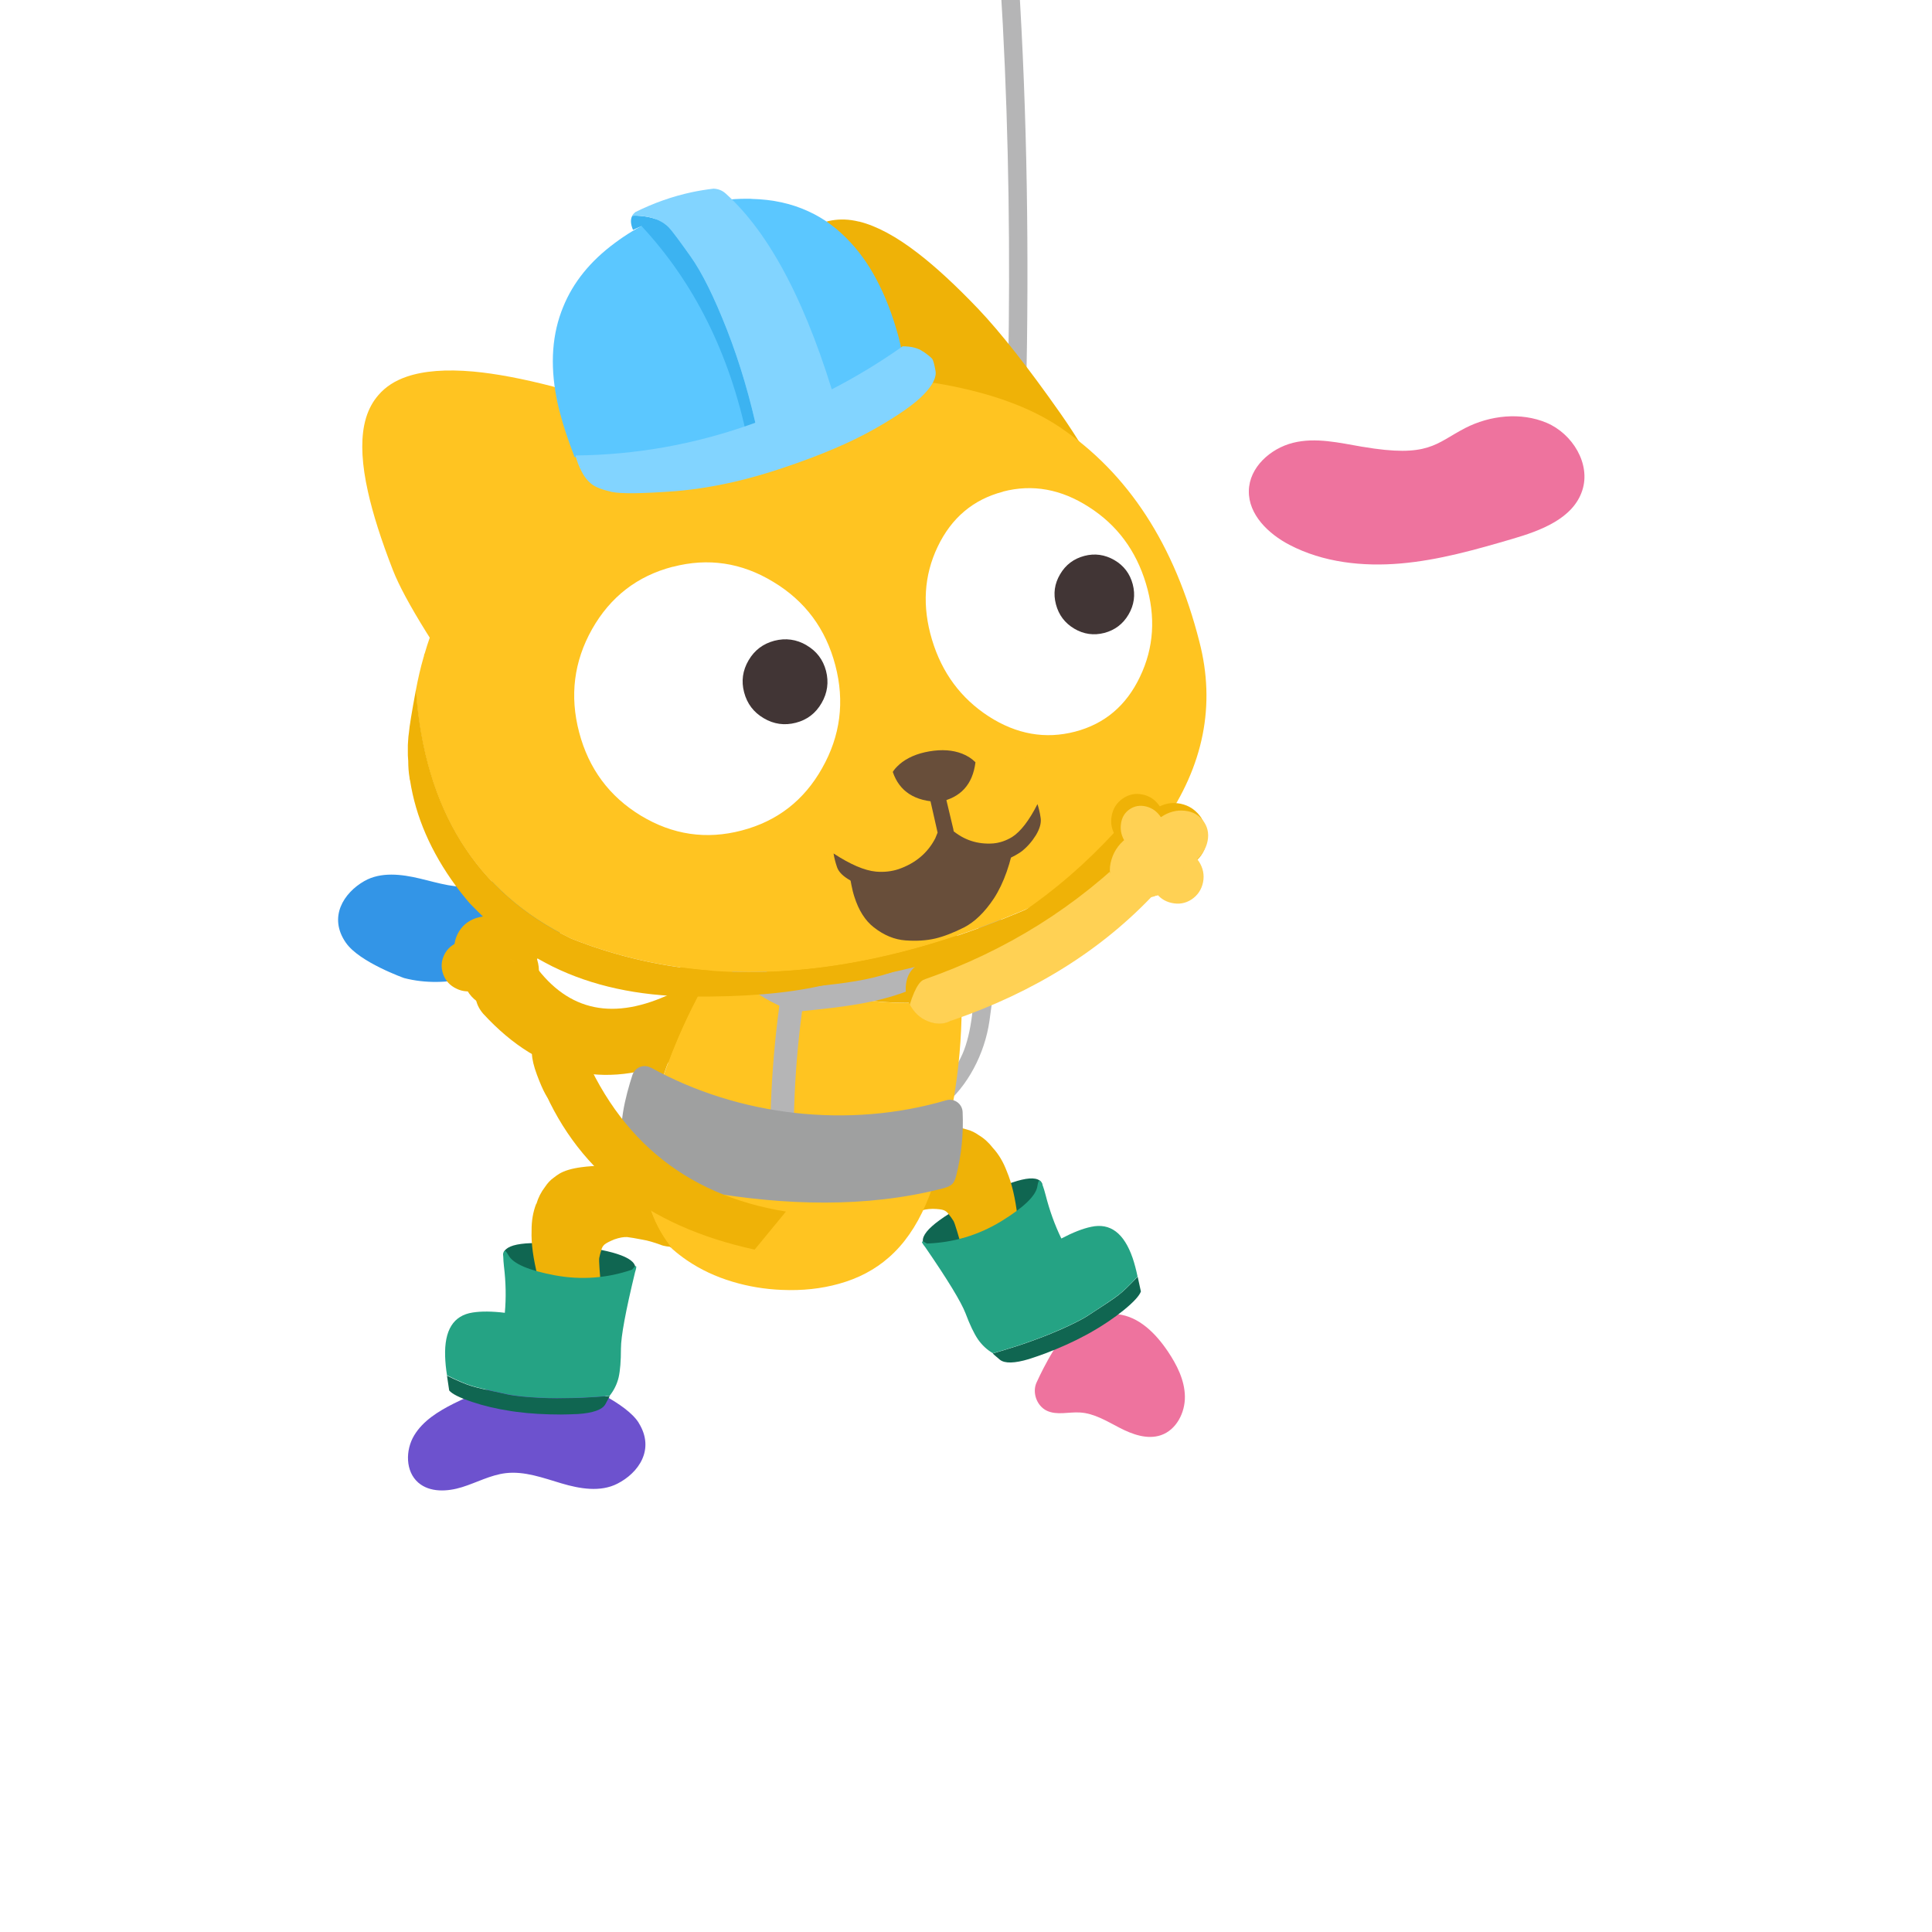 <svg fill="none" height="200" viewBox="0 0 200 200" width="200" xmlns="http://www.w3.org/2000/svg" xmlns:xlink="http://www.w3.org/1999/xlink"><rect x="0" y="0" width="200" height="200" fill="#808080" stroke="none"/><clipPath id="a"><path d="m0 0h200v200h-200z"/></clipPath><clipPath id="b"><path d="m35-25h129.01v179.3h-129.01z"/></clipPath><g clip-path="url(#a)"><path d="m0 0h200v200h-200z" fill="#fff"/><g clip-path="url(#b)"><path d="m35.81 97.6c-1.86-2.67-.22-5.18 1.9-6.39 1.71-.98 3.85-.72 5.77-.26s3.88 1.1 5.83.77c1.57-.26 2.96-1.13 4.45-1.67s3.3-.73 4.55.24c1.4 1.1 1.5 3.29.67 4.86s-2.38 2.62-3.92 3.5c-4.01 2.27-8.76 3.75-13.22 2.6 0 0-4.63-1.64-6.02-3.64z" fill="#3395e7"/><path d="m66.12 147.3c1.72 2.76-.04 5.19-2.21 6.29-1.76.9-3.89.53-5.78-.03s-3.82-1.29-5.78-1.06c-1.58.19-3.01.98-4.52 1.45s-3.33.57-4.53-.47c-1.34-1.16-1.34-3.36-.43-4.88s2.5-2.5 4.09-3.3c4.12-2.06 8.94-3.31 13.33-1.94 0 0 4.55 1.87 5.83 3.93z" fill="#6d52ce"/><path d="m110.82 137.67c1.44-.99 3.14-1.8 4.88-1.62 2.21.23 3.95 2 5.19 3.84.94 1.4 1.74 2.97 1.77 4.66s-.89 3.48-2.48 4.02c-1.41.48-2.95-.08-4.27-.76s-2.64-1.51-4.12-1.59c-1.15-.07-2.37.31-3.42-.18-1.06-.5-1.56-1.93-1.04-2.98 0 0 1.94-4.33 3.49-5.4z" fill="#ee739e"/><path d="m141.03 46.25c-2.39-.41-4.83-1-7.18-.41s-4.53 2.55-4.57 4.97c-.05 2.46 2.02 4.45 4.2 5.59 3.5 1.83 7.59 2.27 11.52 1.93s7.76-1.43 11.55-2.54c2.94-.86 6.28-2.1 7.24-5 .92-2.76-1.01-5.89-3.68-7.02s-5.87-.78-8.45.55c-3.07 1.59-3.74 3.1-10.61 1.93z" fill="#ee739e"/><path d="m101.54-24.08c2.84 23.62 3.36 47.42 2.61 71.19-.37 11.73-1.03 23.46-1.83 35.17-.4 5.86-.84 11.71-1.29 17.56-.22 2.78-.21 5.78-1.08 8.44-1.45 4.46-6.37 7.81-10.89 5.12-1.07-.64-2.04 1.03-.97 1.66 7.24 4.31 13.37-2.59 14.34-9.39 2.02-14.09 2.26-28.73 2.99-42.94 1.47-28.95 1.5-58-1.96-86.83-.15-1.21-2.07-1.23-1.92 0z" fill="#b5b5b6"/><path d="m103.43 130.84c.14.58.3.54.48-.1z" fill="#000"/><path d="m65.75 131.46-1.63 3.93-10.81-1.39-1.22-4.11c.09-1.17 2.45-1.49 7.08-.96 4.67.53 6.86 1.37 6.58 2.53z" fill="#106651"/><path d="m55.53 124.62c.19-.65.49-1.23.89-1.75.26-.39.55-.71.88-.94.2-.16.4-.3.59-.42.53-.32 1.3-.55 2.28-.68 1.48-.2 2.82-.18 4.01.06.91.15 2.78.41 5.63.77l.26 7.46c-.85-.04-1.41-.13-1.68-.26-.75-.27-1.37-.45-1.88-.53-.71-.14-1.24-.23-1.59-.27-.36-.02-.8.06-1.32.24-.51.21-.86.39-1.03.54s-.28.35-.33.6c-.08.23-.15.5-.21.8-.04.28.05 1.54.26 3.77l-1.86-.33c-.44-.03-.93-.07-1.47-.11-.28-.02-.73-.07-1.35-.15-.24-.04-.53-.1-.86-.17-.37-.05-.62-.13-.73-.23-.17-.1-.29-.38-.35-.85-.47-1.87-.69-3.45-.64-4.76-.01-1.03.15-1.96.48-2.8z" fill="#efb207"/><path d="m46.5 143.94-.23-1.53c1.1.54 1.96.9 2.56 1.08.59.18 1.82.46 3.69.86.23.05.49.09.76.13.94.13 2.12.21 3.55.26.53.01 1.08.02 1.64 0 .57 0 1.15-.02 1.73-.04.93-.04 1.89-.11 2.89-.19.08-.07-.07.22-.43.87-.33.56-1.27.89-2.83 1-.25 0-.51.02-.79.03-.32 0-.64.02-.96.02-1.67 0-3.22-.09-4.66-.28-.17-.02-.33-.05-.49-.07-1.51-.23-2.86-.55-4.05-.95-1.31-.44-2.1-.84-2.38-1.19z" fill="#106651"/><path d="m46.28 142.4c-.12-.72-.18-1.38-.2-1.98-.09-2.73.86-4.25 2.86-4.55.89-.14 2-.13 3.32.03.14-1.55.11-3.15-.09-4.8-.18-1.65-.02-2.03.47-1.15.48.87 2.08 1.56 4.8 2.07 2.71.5 5.38.31 8-.59.44-.56.54-.47.3.27-.97 4.01-1.46 6.64-1.46 7.9 0 1.28-.08 2.28-.24 2.99-.17.71-.49 1.34-.93 1.9-1 .09-1.96.15-2.89.19-.59.02-1.17.04-1.73.04s-1.11 0-1.64 0c-1.43-.04-2.61-.13-3.55-.26-.27-.04-.52-.08-.76-.13-1.86-.39-3.09-.68-3.69-.86s-1.46-.54-2.56-1.09z" fill="#25a384"/><path d="m95.67 128.86 2.92 3.09 9.61-5.15-.32-4.28c-.5-1.07-2.82-.52-6.96 1.62-4.17 2.16-5.92 3.73-5.25 4.71z" fill="#106651"/><path d="m102.78 118.83c-.41-.53-.89-.98-1.46-1.32-.38-.27-.77-.46-1.15-.56-.25-.08-.48-.14-.7-.19-.61-.11-1.41-.05-2.38.18-1.46.34-2.7.83-3.72 1.48-.79.46-2.46 1.37-4.98 2.72l2.41 7.06c.78-.34 1.27-.62 1.48-.84.6-.52 1.12-.91 1.56-1.16.61-.38 1.07-.66 1.39-.82.33-.15.77-.23 1.32-.24.56.01.94.06 1.15.14s.39.23.53.45c.16.19.32.41.48.67.14.25.5 1.45 1.1 3.61l1.62-.97c.4-.19.85-.39 1.33-.62.26-.12.66-.33 1.2-.62.21-.12.46-.28.75-.46.33-.18.53-.34.6-.47.12-.16.13-.46.02-.92-.22-1.91-.59-3.47-1.1-4.68-.36-.96-.84-1.78-1.45-2.44z" fill="#efb207"/><path d="m118.1 133.67-.33-1.51c-.84.89-1.5 1.54-2 1.92-.49.38-1.54 1.08-3.14 2.11-.2.13-.42.26-.66.39-.83.45-1.91.96-3.23 1.5-.49.2-1 .4-1.53.59-.53.2-1.08.39-1.64.58-.88.29-1.81.57-2.77.85-.1-.03.14.19.71.66.5.4 1.51.38 3.01-.07.24-.08.49-.16.75-.25.3-.11.6-.21.9-.32 1.56-.59 2.98-1.23 4.25-1.92.15-.08.3-.16.44-.24 1.33-.75 2.47-1.53 3.45-2.32 1.07-.87 1.66-1.53 1.8-1.96z" fill="#106651"/><path d="m117.76 132.15c-.15-.72-.32-1.36-.51-1.92-.89-2.58-2.32-3.66-4.29-3.23-.88.18-1.91.59-3.09 1.21-.68-1.4-1.22-2.9-1.63-4.51-.42-1.6-.7-1.91-.85-.91-.14.98-1.39 2.19-3.75 3.64-2.35 1.43-4.91 2.2-7.69 2.3-.61-.37-.67-.25-.18.36 2.34 3.4 3.73 5.69 4.18 6.86.45 1.2.88 2.1 1.29 2.7.42.6.93 1.08 1.55 1.44.97-.28 1.89-.56 2.77-.85.56-.19 1.1-.38 1.64-.58.53-.19 1.04-.39 1.53-.59 1.32-.55 2.4-1.05 3.23-1.5.24-.13.46-.26.66-.39 1.6-1.03 2.65-1.74 3.14-2.11.5-.38 1.17-1.02 2-1.93z" fill="#25a384"/><g fill="#efb207"><path d="m74.92 107.01c-1.3.86-2.58 1.59-3.85 2.19-7.94 3.8-14.96 2.37-21.06-4.27-1.76-2.06-.59-4.76 3.52-8.12 3.03 6.25 7.29 8.65 12.78 7.22 1.36-.35 2.78-.93 4.27-1.73 1.11-.6 2.25-1.33 3.41-2.16l2.25 5.94c-.43.33-.87.64-1.32.93z"/><path d="m48.86 101.04c.8.39 1.63.45 2.48.17.84-.28 1.47-.81 1.89-1.61.42-.8.5-1.61.24-2.46-.27-.86-.81-1.5-1.63-1.92-.82-.41-1.66-.47-2.53-.19-.88.29-1.53.84-1.94 1.66-.4.82-.45 1.65-.16 2.5.29.83.84 1.45 1.65 1.84z"/><path d="m50.04 104.05c.97.48 1.97.55 3 .21 1.02-.33 1.78-.98 2.28-1.95.51-.96.6-1.95.29-2.96-.32-1.04-.98-1.81-1.96-2.32-.99-.49-2.01-.57-3.06-.23-1.07.35-1.85 1.02-2.35 2.01-.48.99-.54 2-.19 3.03.35 1.01 1.01 1.74 1.99 2.22z"/><path d="m46 98.82c-.33.66-.37 1.34-.12 2.03.24.68.7 1.18 1.38 1.5.66.32 1.35.36 2.05.13s1.22-.67 1.55-1.31c.34-.65.4-1.32.17-2.01-.24-.7-.69-1.21-1.36-1.54-.68-.32-1.38-.37-2.1-.13s-1.25.69-1.58 1.34z"/><path d="m52.08 100.34c.66.32 1.35.36 2.05.13s1.22-.67 1.55-1.31c.34-.65.4-1.32.17-2.01-.24-.7-.69-1.21-1.36-1.54-.68-.32-1.38-.37-2.1-.13s-1.25.69-1.58 1.34c-.33.66-.37 1.34-.12 2.03.24.68.7 1.181 1.38 1.5z"/></g><path d="m99.57 103.16c-.81.22-1.77.39-2.86.51-2.57.27-5.37.17-8.39-.3-4.16-.65-8.73-2.1-13.71-4.36-1.75 2.8-3.23 5.64-4.46 8.53-1.68 3.93-2.79 7.72-3.33 11.37-.35 2.33-.13 4.54.63 6.61.5 1.36 1.22 2.62 2.17 3.79.46.41.96.79 1.48 1.15 1.41.96 2.98 1.7 4.72 2.22 1.63.49 3.34.78 5.14.85 2.09.09 4.05-.12 5.88-.63 2.02-.56 3.74-1.47 5.17-2.73 1.55-1.35 2.83-3.18 3.83-5.49.76-1.73 1.44-3.94 2.04-6.62.1-.45.2-.89.29-1.33.3-1.44.54-2.82.74-4.14.47-3.14.68-6.29.64-9.45z" fill="#ffc421"/><path d="m95.7 92.64c-.81-.36-1.93-.68-3.35-.96-2.83-.56-5.21-.87-7.11-.91-2.61-.07-4.93.29-6.95 1.07-1.13.44-2.17 1.01-3.13 1.7-.56.39-1.09.83-1.57 1.31-.71.73-1.37 1.64-1.96 2.73-.17.28-.33.58-.48.9-.44.89-1 2.28-1.68 4.16l-2.06 5.72c-.46 1.26-.84 2.41-1.16 3.42-.4 1.29-.7 2.38-.89 3.28-.52 2.53-.58 4.81-.17 6.82.22 1.02.56 2.01 1.02 2.95.31.66.68 1.29 1.12 1.9.32.47.66.9 1.03 1.32.39.44.81.86 1.25 1.25-.95-1.17-1.67-2.43-2.17-3.79-.77-2.07-.98-4.27-.63-6.61.54-3.65 1.65-7.44 3.33-11.37 1.23-2.89 2.72-5.73 4.46-8.53 4.98 2.26 9.54 3.71 13.71 4.36 3.02.47 5.82.57 8.39.3 1.09-.12 2.05-.29 2.86-.51-.03-1.51-.11-3.02-.25-4.53-.07-.82-.17-1.49-.28-2-.17-.73-.42-1.35-.74-1.86-.56-.9-1.43-1.6-2.6-2.12z" fill="#efb207"/><path d="m73.7 97.56c1.78 3.41 4.44 5.57 7.98 6.98l-.85-1.49c-.97 6.62-1.28 13.29-1.01 19.98.06 1.56 2.49 1.56 2.43 0-.26-6.46-.02-12.93.92-19.33.1-.71-.17-1.22-.85-1.49-2.96-1.18-5.06-3.05-6.53-5.87-.72-1.38-2.81-.16-2.09 1.22z" fill="#b5b5b6"/><path d="m96.95 98.14c-3.96 3.22-8.91 3.58-13.85 4.1-1.54.16-1.55 2.59 0 2.43 5.69-.6 11.03-1.12 15.57-4.81 1.21-.98-.51-2.69-1.71-1.71z" fill="#b5b5b6"/><path d="m67.37 110.51c9.15 5.07 20.54 6.34 30.58 3.39.82-.24 1.66.35 1.7 1.21.1 2.2-.11 4.4-.65 6.54-.08.32-.17.64-.4.89-.27.28-.67.4-1.06.5-7.92 2.03-16.36 1.73-24.47.34-3.3-.57-7.02-1.64-8.4-4.55-.86-1.8.12-5.47.8-7.55.26-.79 1.17-1.16 1.9-.75z" fill="#9fa0a0"/><path d="m88.96 22.95c-.28-.07-.55-.12-.81-.16-.94-.13-1.83-.07-2.67.17-1.07.3-2.06.92-2.96 1.85-1.29 1.34-2.41 3.33-3.38 6-.8 2.19-1.49 4.73-2.07 7.6-.72 3.59-1.31 7.96-1.78 13.13-.25 2.82-.47 6-.66 9.54l44.19 3.48 3.06.5c-4.7-10.05-8.74-17.48-12.11-22.27-3.37-4.8-6.21-8.4-8.51-10.82-2.3-2.41-4.39-4.34-6.25-5.77-2.24-1.73-4.26-2.81-6.06-3.26z" fill="#efb207"/><path d="m53.32 99.58c-.06-.04-.12-.07-.18-.11-.13-.08-.26-.17-.4-.24.19.12.38.24.58.36m3.92-49.87c-.94.68-1.82 1.38-2.65 2.09-4.19 3.56-7.26 7.56-9.22 12-.11.22-.21.45-.3.68-.42 1.02-.79 2.06-1.1 3.14-.06.1-.08.21-.09.32-.03.07-.05.13-.06.19-.28.96-.54 2.08-.78 3.36.9 12.32 6.26 20.87 16.06 25.65 16.8 6.68 36.41 3.74 58.83-8.82.91-.96 1.74-1.97 2.47-3.02 4.2-6.03 5.46-12.32 3.76-18.88-2.55-10.03-7.36-17.42-14.42-22.19-3-2.03-6.99-3.5-11.97-4.42-6.01-1.12-12.92-.64-20.73 1.42-7.44 1.44-14.04 4.27-19.8 8.48z" fill="#ffc421"/><path d="m43.04 71.49c-.42 2.27-.66 3.73-.71 4.37-.04.26-.07.52-.08.8-.03.32-.04.64-.03.96-.01.39 0 .78.04 1.16 0 .59.04 1.18.14 1.76 0 .05 0 .1.02.15 0 .03.01.06.03.1.58 3.76 2.16 7.41 4.76 10.95.33.44.66.87 1.01 1.29.12.15.25.3.38.45.06.07.46.48 1.21 1.22.74.74 2.11 1.9 4.13 3.46.13.08.26.16.39.25.06.04.12.08.18.12l1.28.77c.44.25.88.48 1.33.71 0 0 .02 0 .05.03.01 0 .03.01.05.02 4.06 2 8.81 3.04 14.26 3.1 5.43.06 9.93-.31 13.5-1.11.13-.03.25-.06.37-.08.07-.01.14-.03.21-.04 4.36-.69 8.36-1.55 12-2.59.68-.19 1.36-.4 2.03-.61 1.53-.49 3-1.01 4.4-1.55.46-.2.93-.4 1.41-.59.2-.08.41-.17.63-.26.11-.05.21-.1.32-.15.4-.18.8-.37 1.19-.55 4.25-2.05 7.72-4.48 10.42-7.29-22.42 12.56-42.03 15.5-58.83 8.82-9.81-4.78-15.16-13.33-16.06-25.65z" fill="#efb207"/><path d="m57.31 40.03c-3.23-.84-6.01-1.36-8.33-1.57-2.82-.25-5.11-.07-6.87.53-1.23.42-2.2 1.05-2.93 1.9-.57.65-1 1.43-1.28 2.34-.08.25-.14.52-.2.8-.36 1.82-.23 4.11.39 6.87.51 2.3 1.37 5 2.58 8.11s4.63 8.61 10.27 16.5c5.63 7.9 10.9 10.9 15.81 9.01l27.04-17.24c-6.31-8.74-13.15-15.25-20.54-19.54-7.38-4.29-12.69-6.86-15.93-7.7z" fill="#ffc421"/><path d="m69.64 58.67c-3.68.96-6.46 3.12-8.35 6.46-1.88 3.34-2.33 6.9-1.34 10.67s3.12 6.65 6.4 8.64c3.28 1.98 6.76 2.5 10.44 1.53 3.66-.96 6.43-3.1 8.31-6.44 1.9-3.35 2.36-6.91 1.37-10.67-.99-3.77-3.13-6.65-6.43-8.63-3.27-1.99-6.74-2.51-10.4-1.55z" fill="#fff"/><path d="m103.83 50.9c-3.07.8-5.33 2.7-6.76 5.69s-1.62 6.2-.59 9.63 2.99 6.07 5.87 7.94c2.89 1.86 5.87 2.38 8.94 1.58 3.06-.8 5.3-2.69 6.72-5.68 1.44-3 1.65-6.21.62-9.64s-3-6.08-5.9-7.93c-2.88-1.86-5.85-2.4-8.91-1.6z" fill="#fff"/><path d="m83.49 66.79c-1.05-.61-2.16-.76-3.33-.46-1.17.31-2.06.98-2.67 2.03-.61 1.04-.77 2.15-.46 3.31.31 1.18.99 2.07 2.03 2.68 1.05.62 2.15.77 3.32.47s2.06-.98 2.67-2.04c.61-1.05.76-2.16.46-3.33-.31-1.17-.98-2.05-2.03-2.66z" fill="#413535"/><path d="m115.36 57.98c-.99-.57-2.03-.72-3.12-.43s-1.93.92-2.5 1.9c-.58.98-.72 2.01-.43 3.11s.92 1.94 1.9 2.52 2.02.72 3.11.44c1.09-.29 1.93-.92 2.51-1.91.57-.98.72-2.02.43-3.13-.29-1.09-.92-1.93-1.9-2.5z" fill="#413535"/><path d="m105.26 83.17c-.16-1.67-.68-3.16-1.56-4.47-1-1.47-2.24-2.39-3.73-2.75-1.03-.27-2.15-.25-3.34.05-.54.12-1.05.3-1.55.53-2.31 1.01-4.17 2.89-5.58 5.64-1.32 2.59-1.86 5.19-1.61 7.82.02.31.06.62.12.94.08.47.17.91.27 1.33.05.19.1.38.16.56.45 1.42 1.12 2.48 2.02 3.18 1.05.82 2.14 1.27 3.28 1.35 1.11.08 2.13.02 3.06-.19.92-.22 1.92-.61 3.01-1.16 1.1-.57 2.13-1.57 3.08-3 1.02-1.57 1.76-3.66 2.21-6.28.05-.35.1-.7.14-1.04.09-.88.1-1.72.02-2.51z" fill="#684e3a"/><path d="m106.42 78.55c-1.49-.54-2.72-2.41-5.27-3.65-2.55-1.23-5.09-.05-5.37-.51-.3-.44-.91-.49-1.83-.16-.9.33-1.84.78-2.8 1.35-1.9 1.16-3.48 3.24-4.74 6.21-.91 2.15-1.3 3.97-1.18 5.46.04.45.13.88.28 1.29.05.08.08.16.11.24.2.44.46.83.77 1.17.03.06.07.11.12.15.9.88 2.25 1.39 4.04 1.53 2.56.2 5.08-1.2 7.57-4.22 4.45.45 7.49-.28 9.13-2.21.89-1.03 1.37-2.01 1.45-2.92.02-.06.03-.13.03-.19 0-.02 0-.05 0-.08 0-.4-.06-.79-.2-1.16-.03-.07-.09-.14-.18-.21-.33-.28-.75-1.66-1.93-2.07z" fill="#ffc421"/><path d="m98.1 85.45-.18 2.32c.22.15.44.3.66.43 1.64.97 3.21 1.31 4.71 1.02.82-.16 1.63-.51 2.42-1.05.6-.46 1.1-1.03 1.52-1.7.41-.68.57-1.27.5-1.78-.04-.31-.1-.6-.17-.88-.05-.2-.1-.39-.16-.57-.87 1.71-1.75 2.85-2.63 3.41-.63.38-1.28.6-1.94.66-1.63.12-3.07-.35-4.32-1.43-.14-.13-.28-.27-.43-.43z" fill="#684e3a"/><path d="m95.79 79.99c-.07.13-.06.37.03.72l1.24 5.48c-.08.21-.16.41-.24.59-.78 1.51-2.04 2.58-3.79 3.19-.72.24-1.5.33-2.34.26-1.19-.11-2.66-.74-4.4-1.88.07.47.2.96.37 1.45.18.49.64.94 1.4 1.36s1.56.7 2.42.84c1.09.13 2.1.09 3.03-.13 1.93-.47 3.56-1.7 4.9-3.69.31-1.05.4-1.85.27-2.38l-1.19-4.99c-.21-.65-.35-1.03-.42-1.12-.71-.99-1.12-.89-1.25.3z" fill="#684e3a"/><path d="m93.11 79.13c-.3.26-.53.51-.69.78.69 2.03 2.3 3.06 4.83 3.1 2.2-.44 3.44-1.8 3.73-4.1-.38-.38-.84-.68-1.38-.89-.97-.38-2.1-.46-3.39-.24s-2.32.67-3.11 1.35z" fill="#684e3a"/><path d="m77.81 20.58c-1.53-.04-3.11.1-4.74.43-.08.02-.16.04-.24.06-.4.09-.79.18-1.18.28-3.03.8-5.69 2.07-8.01 3.81-2.53 1.87-4.31 4.07-5.34 6.61-1.14 2.76-1.37 5.9-.69 9.41.06.31.12.62.2.94.05.23.11.46.18.69.31 1.23.81 2.73 1.49 4.51 8.1.27 16.38-1.43 24.83-5.1 3.09-1.35 6.18-2.94 9.28-4.79-.3-1.46-.53-2.46-.7-3.01-.53-1.85-1.15-3.48-1.85-4.88-.83-1.7-1.83-3.19-3-4.45-1.31-1.42-2.76-2.49-4.35-3.21-1.74-.81-3.7-1.24-5.89-1.29z" fill="#5bc7ff"/><path d="m65.52 23.8.89-.4c5.43 5.84 9.07 13.13 10.93 21.89.4 0 .8-.02 1.19-.04-.83-3.95-1.92-7.66-3.27-11.12-1.33-3.39-2.59-5.92-3.77-7.59s-1.93-2.66-2.23-2.98-.67-.57-1.11-.77c-.43-.19-.92-.33-1.48-.4s-.97-.08-1.22-.05c-.2.37-.18.85.08 1.46z" fill="#3cb3f1"/><path d="m75.13 20.04c-.35-.32-.77-.49-1.27-.51-.76.09-1.51.21-2.26.37-2 .43-3.95 1.12-5.84 2.06-.14.12-.25.24-.32.38.26-.04.66-.02 1.22.05s1.05.21 1.48.4c.44.2.81.46 1.11.77.3.32 1.05 1.31 2.23 2.98 1.19 1.67 2.44 4.2 3.77 7.59 1.35 3.46 2.44 7.17 3.27 11.12 3.34-.25 6.07-1.22 8.19-2.92-3.08-10.67-6.94-18.11-11.59-22.3z" fill="#82d4ff"/><path d="m95.56 36.4c-.51-.37-1.22-.55-2.12-.55-4.71 3.33-9.95 6.03-15.72 8.08-5.9 2.09-11.95 3.16-18.14 3.22.13.56.34 1.11.63 1.66.28.56.63.99 1.03 1.3.41.32 1.11.59 2.08.81.97.21 3.18.18 6.65-.08 1.92-.16 3.92-.48 5.99-.95 1.64-.38 3.33-.86 5.05-1.44 3.87-1.29 7.04-2.64 9.51-4.04s4.17-2.6 5.11-3.58 1.34-1.8 1.21-2.46c-.12-.66-.23-1.06-.33-1.21-.1-.14-.42-.4-.94-.77z" fill="#82d4ff"/><path d="m78.13 129.35 3.23-3.93c-10.67-1.73-17.92-7.89-21.75-18.46l-3.81 4.64c3.66 9.41 11.1 15.33 22.33 17.76z" fill="#efb207"/><path d="m60.14 111.6c.46-.7.51-1.74.13-3.11s-.77-2.17-1.17-2.4c-.4-.22-.98-.17-1.74.15s-1.41.81-1.94 1.46-.48 1.83.16 3.55 1.14 2.63 1.51 2.73c.37.09.85-.11 1.46-.6.6-.49 1.14-1.09 1.6-1.78z" fill="#efb207"/><path d="m119.52 92.39-21.1 13.24-3.63-5.58c7.75-2.78 14.63-7.43 20.64-13.95 2.88 1.4 4.25 3.5 4.1 6.3z" fill="#efb207"/><path d="m98.6 105.56c-.67.42-1.42.5-2.25.26-.83-.25-1.49-.76-1.98-1.52-.5-.76-.69-1.57-.58-2.42.11-.87.49-1.52 1.14-1.96.67-.45 1.42-.56 2.27-.32.84.24 1.52.75 2.03 1.53.51.79.7 1.61.58 2.48s-.53 1.52-1.21 1.94z" fill="#efb207"/><path d="m95.72 101.38 2.78 4.27c8.58-2.94 15.62-7.35 21.11-13.24.1-1.94-.53-3.55-1.9-4.82-6.21 6.25-13.54 10.84-21.99 13.79z" fill="#ffd154"/><path d="m124.39 84.71c-.53-.81-1.26-1.32-2.18-1.51-.93-.18-1.78-.01-2.56.51-.76.51-1.23 1.23-1.41 2.15-.18.91-.02 1.76.49 2.54.5.77 1.21 1.26 2.12 1.47s1.76.07 2.53-.42c.79-.5 1.29-1.21 1.49-2.15.19-.93.03-1.8-.49-2.59z" fill="#efb207"/><path d="m122.07 86.48c-.64-.98-1.52-1.59-2.64-1.83-1.12-.22-2.15-.01-3.09.62-.92.62-1.48 1.48-1.7 2.59s-.02 2.13.59 3.07c.61.93 1.46 1.52 2.57 1.77 1.1.25 2.12.09 3.06-.5.96-.6 1.56-1.46 1.81-2.59.23-1.13.04-2.18-.59-3.14z" fill="#efb207"/><path d="m117.23 87.77c.75.17 1.44.05 2.07-.36.64-.43 1.03-1.02 1.19-1.78.15-.77 0-1.48-.43-2.15-.43-.66-1.02-1.07-1.77-1.23s-1.44-.02-2.07.42c-.62.43-1 1.02-1.14 1.79-.14.75 0 1.45.42 2.1s1 1.05 1.73 1.21z" fill="#efb207"/><g fill="#ffd154"><path d="m121.28 93.47c.75.17 1.44.05 2.07-.36.64-.43 1.03-1.02 1.19-1.78.15-.77 0-1.48-.43-2.15s-1.02-1.07-1.77-1.23-1.44-.02-2.07.42c-.62.43-1 1.02-1.14 1.79-.14.75 0 1.45.42 2.1s1 1.05 1.73 1.21z"/><path d="m122.21 87.17c-.52-.8-1.31-1.26-2.35-1.38-1.04-.1-2.04.17-2.98.79-.92.62-1.53 1.42-1.82 2.41-.3.98-.2 1.86.3 2.63.5.76 1.26 1.21 2.28 1.34s2-.1 2.94-.69c.96-.6 1.6-1.41 1.92-2.42.32-1 .22-1.9-.3-2.69z"/><path d="m124.65 85.11c-.44-.68-1.1-1.08-1.97-1.18s-1.7.12-2.47.64c-.76.51-1.26 1.18-1.5 2.01-.24.82-.15 1.56.28 2.22.42.65 1.06 1.03 1.91 1.15.85.11 1.67-.07 2.45-.55.79-.5 1.31-1.18 1.58-2.02.25-.84.16-1.6-.27-2.26z"/><path d="m120.63 86.52c.1-.67-.05-1.3-.43-1.89-.39-.6-.9-.98-1.54-1.14s-1.22-.06-1.73.29-.81.86-.89 1.53c-.09.65.06 1.26.44 1.85.38.58.88.95 1.5 1.13.64.18 1.21.1 1.73-.24.52-.35.83-.86.93-1.52z"/><path d="m98.59 105.57c.68-.42 1.09-1.07 1.22-1.94.12-.87-.07-1.69-.58-2.48-.36-.56-1.44-.47-3.22.26-.61-.2-1.23.65-1.83 2.58.05.11.12.22.19.33.49.76 1.15 1.26 1.98 1.51s1.58.17 2.25-.26z"/></g></g></g></svg>
